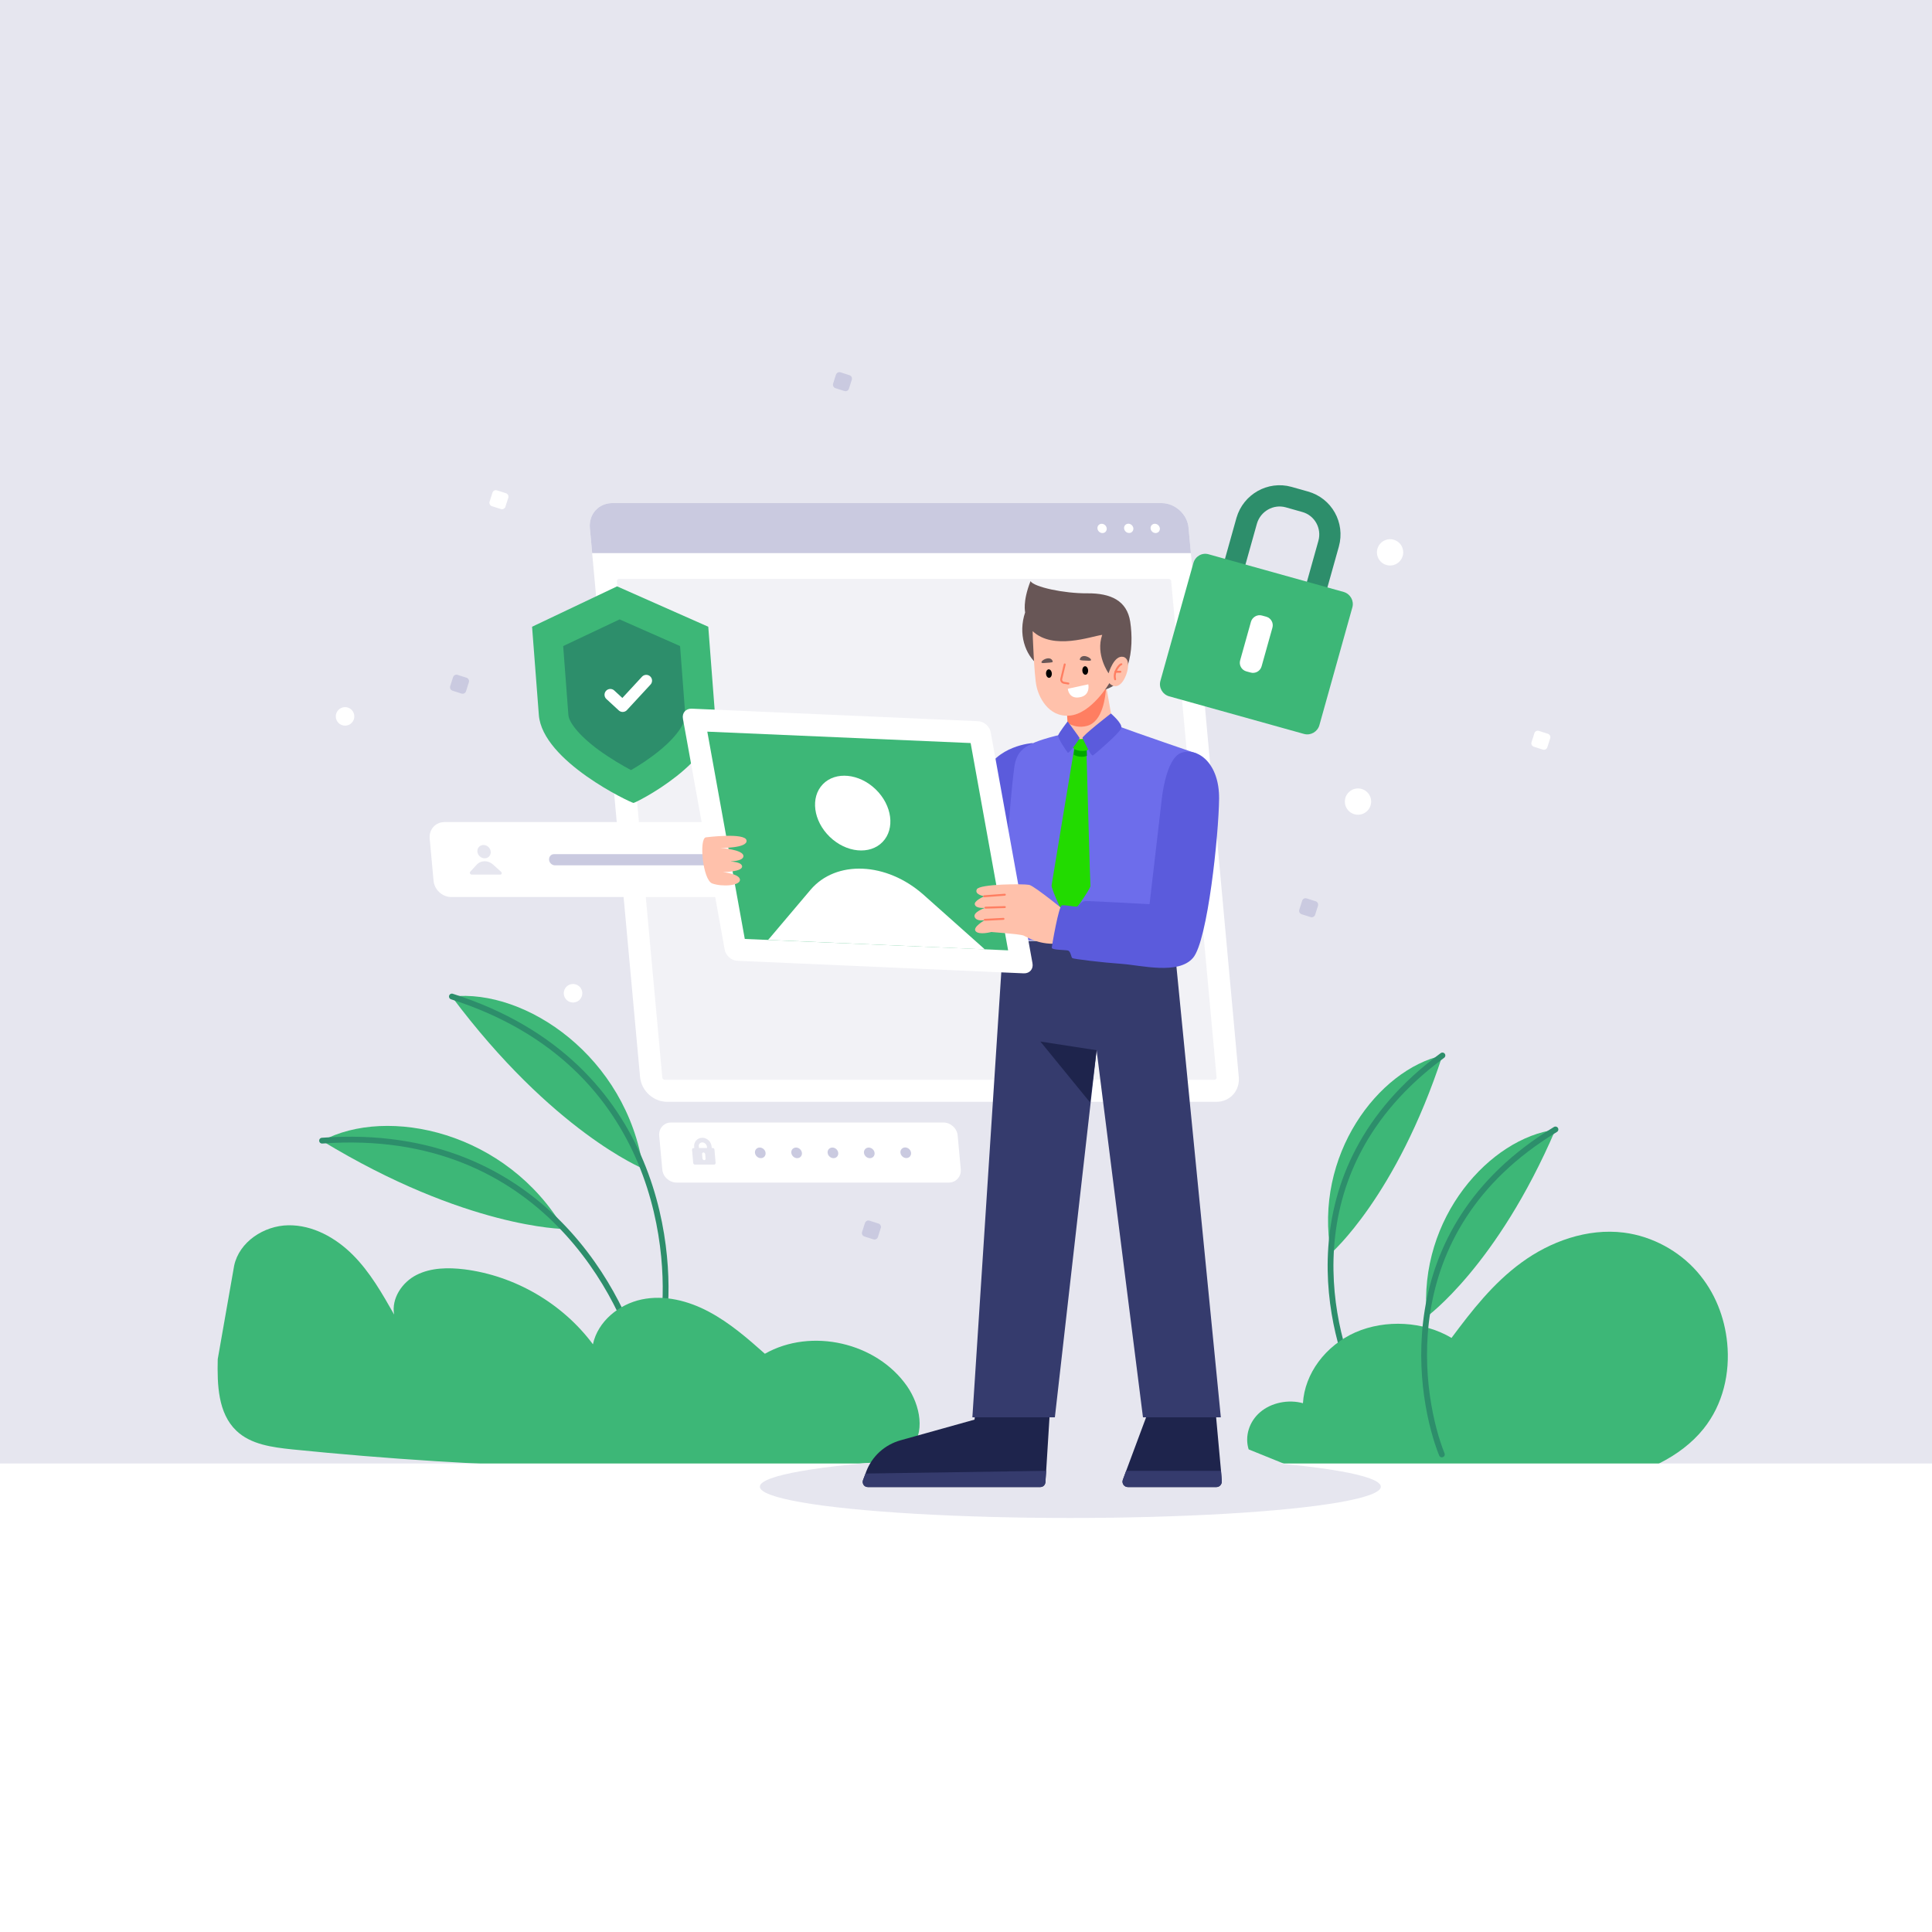 <?xml version="1.0" encoding="utf-8"?>
<!-- Generator: Adobe Illustrator 26.4.1, SVG Export Plug-In . SVG Version: 6.00 Build 0)  -->
<svg version="1.1" id="Layer_2_00000038401247156936289760000011976888804358686398_"
	 xmlns="http://www.w3.org/2000/svg" xmlns:xlink="http://www.w3.org/1999/xlink" x="0px" y="0px" viewBox="0 0 1000 1000"
	 style="enable-background:new 0 0 1000 1000;" xml:space="preserve">
<style type="text/css">
	.st0{fill:#E6E6EF;}
	.st1{fill:#3DB777;}
	.st2{fill:none;stroke:#2D8E6B;stroke-width:3;stroke-linecap:round;stroke-linejoin:round;}
	.st3{fill:#FFFFFF;}
	.st4{fill:#CACAE0;}
	.st5{opacity:0.5;fill:#E6E6EF;enable-background:new    ;}
	.st6{fill:none;stroke:#E6E6EF;stroke-width:2.41;stroke-miterlimit:10;}
	.st7{fill:#2D8E6B;}
	.st8{fill:none;stroke:#FFFFFF;stroke-width:6;stroke-linecap:round;stroke-linejoin:round;}
	.st9{fill:#1E244C;}
	.st10{fill:#353B6D;}
	.st11{fill:#5B5BDC;}
	.st12{fill:#6D6DEB;}
	.st13{fill:#22DB00;}
	.st14{fill:#00A700;}
	.st15{fill:#FFC1AB;}
	.st16{fill:#FF7E61;}
	.st17{fill:#685656;}
	.st18{fill:none;stroke:#FF7E61;stroke-linecap:round;stroke-miterlimit:10;}
	.st19{fill:none;stroke:#2D8E6B;stroke-width:11;stroke-linecap:round;stroke-linejoin:round;}
</style>
<rect class="st0" width="1000" height="1000"/>
<g>
	<path class="st1" d="M688.9,648.7c-9.1-50.8,24.6-95.1,57.7-102.4C722.7,619.4,688.9,648.7,688.9,648.7z"/>
	<path class="st2" d="M746.6,546.3C664.4,606.7,689.8,693.1,703,719"/>
</g>
<path class="st1" d="M646.3,750.2c-2.1-6.7,0.2-14.4,6-19.3c5.7-4.9,14.6-6.7,22.1-4.6c0.9-15.3,11.6-29.8,27.2-36.7
	c15.6-6.8,35.3-5.7,49.7,2.9c10.5-14.1,21.5-28.3,36.2-39c14.7-10.8,34-17.9,53-15.5c15,1.9,28.7,9.7,37.9,20.2
	c9.3,10.6,14.3,23.7,15.6,37c1.5,15.5-2.1,31.7-12.3,44.4c-11.9,14.8-31.7,23.6-51.8,27.4c-20.2,3.8-41.1,3.1-61.7,2.3
	c-27.3-1-54.6-1.9-81.9-2.9L646.3,750.2L646.3,750.2z"/>
<g>
	<path class="st1" d="M291.9,636.1c-29.6-50.4-91.3-63.8-125.2-45.6C241.2,635.8,291.9,636.1,291.9,636.1z"/>
	<path class="st2" d="M166.7,590.4C282,581.9,323.9,675,331.6,707"/>
</g>
<g>
	<path class="st1" d="M332.9,604.9c-8.6-57.9-60.8-93.3-99.1-89.1C286,585.7,332.9,604.9,332.9,604.9z"/>
	<path class="st2" d="M233.9,515.8C344,550.9,348.1,653,343.3,685.6"/>
</g>
<g>
	<path class="st1" d="M738.5,681.5c-4.5-51.4,33-92.5,66.6-96.8C774.8,655.3,738.5,681.5,738.5,681.5L738.5,681.5z"/>
	<path class="st2" d="M805.1,584.6c-87.2,52.8-69.7,141.2-58.8,168.2"/>
</g>
<path class="st1" d="M121.2,655.1c2.6-12.3,15.4-20.7,28-20.9s24.5,6.4,33.4,15.3c8.9,8.9,15.2,20,21.4,30.9
	c-1.5-8.3,4.1-16.7,11.6-20.5s16.4-3.9,24.7-2.9c26.2,3.3,50.8,17.6,66.6,38.8c2.5-11.8,13.4-20.7,25.2-23.2
	c11.8-2.5,24.3,0.7,34.9,6.4c10.7,5.7,19.9,13.7,28.9,21.7c24-13.6,57.8-5.9,73.6,16.8c6.8,9.8,9.8,24.5,1.3,33
	c-5.7,5.7-14.5,6.5-22.6,6.9c-99,5.3-198.4,2.8-297-7.2c-10.3-1.1-21.4-2.5-28.9-9.7c-9.5-9.1-9.9-23.8-9.6-37"/>
<rect y="757.5" class="st3" width="1000" height="242.5"/>
<ellipse class="st0" cx="554" cy="769.5" rx="160.7" ry="16.2"/>
<circle class="st3" cx="702.9" cy="414.9" r="6.8"/>
<circle class="st3" cx="719.5" cy="285.9" r="6.8"/>
<circle class="st3" cx="296.6" cy="514.1" r="4.8"/>
<circle class="st3" cx="178.6" cy="370.8" r="4.8"/>
<path class="st3" d="M796.5,378.3l4.7,1.5c0.9,0.3,1.5,1.3,1.2,2.3l-1.5,4.7c-0.3,0.9-1.3,1.5-2.3,1.2l-4.7-1.5
	c-0.9-0.3-1.5-1.3-1.2-2.3l1.5-4.7C794.5,378.5,795.6,378,796.5,378.3z"/>
<path class="st4" d="M450,631.8l4.7,1.5c0.9,0.3,1.5,1.3,1.2,2.3l-1.5,4.7c-0.3,0.9-1.3,1.5-2.3,1.2l-4.7-1.5
	c-0.9-0.3-1.5-1.3-1.2-2.3l1.5-4.7C448.1,632,449.1,631.5,450,631.8z"/>
<path class="st4" d="M676.3,465l4.7,1.5c0.9,0.3,1.5,1.3,1.2,2.3l-1.5,4.7c-0.3,0.9-1.3,1.5-2.3,1.2l-4.7-1.5
	c-0.9-0.3-1.5-1.3-1.2-2.3l1.5-4.7C674.3,465.2,675.4,464.7,676.3,465z"/>
<path class="st4" d="M236.8,349.3l4.7,1.5c0.9,0.3,1.5,1.3,1.2,2.3l-1.5,4.7c-0.3,0.9-1.3,1.5-2.3,1.2l-4.7-1.5
	c-0.9-0.3-1.5-1.3-1.2-2.3l1.5-4.7C234.8,349.6,235.8,349,236.8,349.3z"/>
<path class="st4" d="M435,192.7l4.7,1.5c0.9,0.3,1.5,1.3,1.2,2.3l-1.5,4.7c-0.3,0.9-1.3,1.5-2.3,1.2l-4.7-1.5
	c-0.9-0.3-1.5-1.3-1.2-2.3l1.5-4.7C433.1,192.9,434.1,192.4,435,192.7z"/>
<path class="st3" d="M257.2,253.8l4.7,1.5c0.9,0.3,1.5,1.3,1.2,2.3l-1.5,4.7c-0.3,0.9-1.3,1.5-2.3,1.2l-4.7-1.5
	c-0.9-0.3-1.5-1.3-1.2-2.3l1.5-4.7C255.2,254,256.2,253.5,257.2,253.8z"/>
<g>
	<path class="st3" d="M615.2,273.2l26,284.3c0.6,7.1-4.6,12.8-11.6,12.8H345.3c-7.1,0-13.3-5.7-14-12.8l-26-284.3
		c-0.6-7.1,4.6-12.8,11.6-12.8h284.3C608.3,260.4,614.6,266.2,615.2,273.2L615.2,273.2z"/>
	<path class="st5" d="M344.2,558.9c-0.7,0-1.4-0.5-1.4-1.2l-23.5-256.9c-0.1-0.6,0.5-1.2,1.2-1.2h284.3c0.7,0,1.4,0.5,1.4,1.2
		l23.5,256.9c0.1,0.6-0.5,1.2-1.2,1.2H344.2z"/>
	<path class="st4" d="M615.2,273.2l1.2,13.1H306.5l-1.2-13.1c-0.6-7.1,4.6-12.8,11.6-12.8h284.3
		C608.3,260.4,614.6,266.2,615.2,273.2L615.2,273.2z"/>
	<g>
		
			<ellipse transform="matrix(0.691 -0.723 0.723 0.691 -12.805 516.799)" class="st3" cx="597.8" cy="273.4" rx="2.3" ry="2.5"/>
		
			<ellipse transform="matrix(0.691 -0.723 0.723 0.691 -17.054 506.859)" class="st3" cx="584.1" cy="273.4" rx="2.3" ry="2.5"/>
		
			<ellipse transform="matrix(0.691 -0.723 0.723 0.691 -21.309 496.922)" class="st3" cx="570.3" cy="273.4" rx="2.3" ry="2.5"/>
	</g>
	<g>
		<path class="st3" d="M439,464.3H233.6c-4.7,0-8.8-3.8-9.2-8.5l-2-21.8c-0.4-4.7,3-8.5,7.7-8.5h205.4c4.7,0,8.8,3.8,9.2,8.5l2,21.8
			C447.1,460.5,443.6,464.3,439,464.3z"/>
		<g>
			<path class="st0" d="M258.9,452.7h-14.7c-0.8,0-1.3-0.9-0.8-1.5c0,0,0,0,0,0l3.4-3.7c2.1-2.3,5.9-2.3,8.4,0l4.1,3.7c0,0,0,0,0,0
				C260,451.8,259.7,452.7,258.9,452.7L258.9,452.7z"/>
			
				<ellipse transform="matrix(0.691 -0.723 0.723 0.691 -241.172 317.404)" class="st0" cx="250.5" cy="440.7" rx="3.3" ry="3.6"/>
		</g>
		<path class="st4" d="M401,447.9H287.3c-1.6,0-3-1.3-3.1-2.9l0,0c-0.1-1.6,1-2.9,2.6-2.9h113.7c1.6,0,3,1.3,3.1,2.9l0,0
			C403.8,446.6,402.6,447.9,401,447.9z"/>
	</g>
	<g>
		<path class="st3" d="M491.1,612.1H350.2c-3.7,0-7.1-3-7.4-6.8l-1.6-17.5c-0.3-3.7,2.4-6.8,6.2-6.8h140.9c3.7,0,7.1,3,7.4,6.8
			l1.6,17.5C497.6,609,494.8,612.1,491.1,612.1z"/>
		<g>
			<path class="st6" d="M364.3,598.3L364.3,598.3c-1.8,0-3.4-1.5-3.6-3.3l-0.2-1.6c-0.2-1.8,1.2-3.3,3-3.3l0,0
				c1.8,0,3.4,1.5,3.6,3.3l0.2,1.6C367.5,596.8,366.1,598.3,364.3,598.3z"/>
			<path class="st0" d="M368.9,594.2H359c-0.5,0-0.8,0.4-0.8,0.9l0.6,6.8c0,0.5,0.5,0.9,0.9,0.9h9.9c0.5,0,0.8-0.4,0.8-0.9l-0.6-6.8
				C369.8,594.6,369.4,594.2,368.9,594.2z"/>
			<path class="st3" d="M364.5,600.5L364.5,600.5c-0.4,0-0.8-0.4-0.9-0.8l-0.2-2.4c0-0.4,0.3-0.8,0.7-0.8l0,0c0.4,0,0.8,0.4,0.9,0.8
				l0.2,2.4C365.2,600.2,364.9,600.5,364.5,600.5z"/>
		</g>
		
			<ellipse transform="matrix(0.691 -0.723 0.723 0.691 -309.659 469.029)" class="st4" cx="393.5" cy="596.5" rx="2.6" ry="2.9"/>
		
			<ellipse transform="matrix(0.691 -0.723 0.723 0.691 -303.839 482.629)" class="st4" cx="412.3" cy="596.5" rx="2.6" ry="2.9"/>
		
			<ellipse transform="matrix(0.691 -0.723 0.723 0.691 -298.032 496.223)" class="st4" cx="431.1" cy="596.5" rx="2.6" ry="2.9"/>
		
			<ellipse transform="matrix(0.691 -0.723 0.723 0.691 -292.211 509.823)" class="st4" cx="449.9" cy="596.5" rx="2.6" ry="2.9"/>
		
			<ellipse transform="matrix(0.691 -0.723 0.723 0.691 -286.39 523.423)" class="st4" cx="468.8" cy="596.5" rx="2.6" ry="2.9"/>
	</g>
	<g>
		<path class="st1" d="M327.9,415.6L327.9,415.6c-1.1,0-47.2-21.5-49-45.6l-3.5-45.6l44-20.9l47.2,20.9l3.5,45.6
			C371.9,394.1,329,415.6,327.9,415.6L327.9,415.6z"/>
		<path class="st7" d="M326.6,398.6c-4.3-2.3-10.5-5.9-16.6-10.3c-11.3-8.3-15.6-15-15.8-18.2l-2.7-35.7l29.2-13.8l31.3,13.8
			l2.7,35.7c0.2,3.2-3,9.9-13.1,18.2C336.3,392.7,330.6,396.3,326.6,398.6L326.6,398.6z"/>
		<polyline class="st8" points="315.9,359.6 322.3,365.5 334.5,352.3 		"/>
	</g>
</g>
<g>
	<g>
		<path class="st9" d="M632.4,766.6c0.1,1.6-1.1,3.1-2.8,3.1h-45.8c-2,0-3.3-2-2.6-3.8l1.7-4.6l11.4-30.6l34.4-5.5l3.3,36.2
			L632.4,766.6L632.4,766.6z"/>
		<g>
			<path class="st9" d="M543.8,724.3l-2.3,37l-0.4,5.9c-0.1,1.4-1.2,2.5-2.7,2.5h-89.2c-1.9,0-3.1-1.8-2.5-3.6l1.3-3.4l0.3-0.9
				c3-8,9.6-14,17.8-16.3l38.3-10.7l0.7-5.2L543.8,724.3L543.8,724.3z"/>
			<path class="st10" d="M541.5,761.3l-0.4,5.9c-0.1,1.4-1.2,2.5-2.7,2.5h-89.2c-1.9,0-3.1-1.8-2.5-3.6l1.3-3.4L541.5,761.3
				L541.5,761.3z"/>
		</g>
		<path class="st10" d="M631.9,733.6h-40.3l-20.6-163l-3.4-27l-21.6,190h-42.7c0,0,11.1-171.4,16-246.3l88.2-1.4L631.9,733.6
			L631.9,733.6z"/>
		<path class="st9" d="M538.5,539.1c0,0,18,22,25.7,31.5l3.4-27L538.5,539.1L538.5,539.1z"/>
		<path class="st10" d="M632.4,766.6c0.1,1.6-1.1,3.1-2.8,3.1h-45.8c-2,0-3.3-2-2.6-3.8l1.7-4.6h49.1L632.4,766.6L632.4,766.6z"/>
	</g>
	<g>
		<path class="st11" d="M534.5,384.6c0,0-19.1,1.2-25.1,16.6c-5.9,15.4-17.2,40.5-17.2,40.5l27.9,14.6l16-39.7L534.5,384.6
			L534.5,384.6z"/>
		<path class="st12" d="M578.6,375.8c9.7,3.6,40.7,14.2,40.7,14.2l-13.7,41.2l-1.1,55.5h-86.9c0,0,5.8-84.8,7.9-92.2
			c2.1-7.4,6.2-10.4,28.3-15.4L578.6,375.8L578.6,375.8z"/>
		<path class="st13" d="M564.4,458.5c0.3,1.4-10.5,16.2-11.5,17.6c-1,1.4-8.8-15.9-8.6-17.8c0.2-1.6,8.8-53.2,11.2-67.7
			c0.4-2.4,0.6-3.8,0.6-3.8h6.2c0,0,0,1.6,0.1,4.3C562.9,406.5,564.2,457.3,564.4,458.5L564.4,458.5z"/>
		<path class="st14" d="M562.6,391.2c-0.7,0.3-1.6,0.5-2.7,0.5c-1.8,0-3.3-0.5-4.2-1.1c0.4-2.4,0.6-3.8,0.6-3.8h6.2
			C562.4,386.8,562.5,388.4,562.6,391.2L562.6,391.2z"/>
		<path class="st13" d="M561.9,382.5c-2.7-0.4-4.2-0.4-4.5,0c-0.3,0.4-2.9,2.7-2.5,3.8c0.4,1.2,2.4,2.4,5.4,2.4c3,0,4.6-1.4,3.9-3.1
			C563.5,383.9,561.9,382.5,561.9,382.5L561.9,382.5z"/>
		<g>
			<g>
				<path class="st15" d="M576.1,375.2c0,0-8.2,6.8-15.8,7.3c-7.6,0.5-7.2-2.7-7.2-2.7l-0.4-5.6l-0.4-5.5l15.9-13.8l3.7-3.2l0.5,2.6
					l0.3,1.7L576.1,375.2L576.1,375.2z"/>
				<path class="st16" d="M572.6,354.2c0,0,0,0.7-0.1,1.7c-0.3,4.7-1.7,17.6-9.8,19.8c-4,1.1-7.5,0.1-10.1-1.5l-0.4-5.5l15.9-13.8
					l4.2-0.6L572.6,354.2L572.6,354.2z"/>
				<g>
					<path class="st17" d="M530.6,317c-3.7,11-0.1,22,7,27.4l30.5,13.2c16.9-1.2,19-21.9,16.9-35.8c-1.7-10.9-10-14.8-22.2-14.7
						c-12.2,0.1-27.7-3.3-29.4-6.3C529.1,311.7,530.7,317,530.6,317L530.6,317z"/>
					<path class="st15" d="M534.5,326.7c10.7,10,30.1,2.7,36,1.9c-3.6,10.2,3.3,19.9,3.3,19.9s2.8-9.6,7.6-8.5
						c4.7,1.1,1.9,11-1.3,13.9c-3.2,3-5.9-0.3-5.9-0.3s-9.3,15.9-20.6,16.8c-11.3,0.9-16.1-10.2-17.1-15.2
						C535.3,350.4,534.4,326.6,534.5,326.7L534.5,326.7z"/>
					<path class="st18" d="M577.2,351.6c-1.1-4,2.4-7.8,3.2-7.8"/>
					<line class="st18" x1="577.4" y1="347.7" x2="579.9" y2="347.7"/>
					<path class="st18" d="M551.1,343.9l-1.8,7.5c-0.2,0.9,0.4,1.8,1.3,2l2.4,0.4"/>
					<path class="st3" d="M563.3,354.2l-10.6,2.3c0,0,0.4,5.5,6.2,4.4C564.6,359.9,563.3,354.2,563.3,354.2L563.3,354.2z"/>
					
						<ellipse transform="matrix(0.998 -6.070012e-02 6.070012e-02 0.998 -20.033 34.743)" cx="561.8" cy="347.1" rx="1.5" ry="2.2"/>
					
						<ellipse transform="matrix(0.998 -6.070012e-02 6.070012e-02 0.998 -20.162 33.605)" cx="543" cy="348.7" rx="1.5" ry="2.2"/>
					<path class="st17" d="M563.6,342c-2.5-0.1-4.7-0.1-4.7-0.6s0.6-2.1,2.8-1.8C564,340,566.1,342.1,563.6,342z"/>
					<path class="st17" d="M540.2,343.2c2.5-0.2,4.7-0.2,4.7-0.7c0-0.4-0.6-2.1-2.9-1.7S537.7,343.4,540.2,343.2L540.2,343.2z"/>
				</g>
			</g>
			<path class="st11" d="M575,369.3c0,0-15.2,11.8-14.7,12.7s4.3,9.6,5.4,9c1.1-0.7,14.1-11.8,14.7-14.2S575,369.3,575,369.3
				L575,369.3z"/>
			<path class="st11" d="M552.6,373.4c0,0,6.1,8.2,6.2,8.6c0.1,0.4-5.5,8.2-6.1,7.6c-0.6-0.7-5.4-7.7-5-9
				C548.2,379.1,552.6,373.4,552.6,373.4L552.6,373.4z"/>
		</g>
		<g>
			<path class="st3" d="M529.9,503.8l-148.3-6.5c-3-0.1-6-2.7-6.5-5.8l-21.6-119.4c-0.6-3.1,1.5-5.4,4.5-5.3l148.3,6.5
				c3,0.1,6,2.7,6.5,5.8l21.6,119.4C535,501.5,533,503.9,529.9,503.8L529.9,503.8z"/>
			<polygon class="st1" points="502.4,384.6 521.8,491.9 385.5,486 366.1,378.7 			"/>
			<g>
				<path class="st3" d="M509.7,491.4l-112.1-4.9c0.1-0.2,0.2-0.4,0.4-0.5c0,0,0-0.1,0.1-0.1l21.4-25.3
					c13.2-15.6,39.4-14.5,58.6,2.6l31.1,27.7C509.3,491,509.5,491.2,509.7,491.4L509.7,491.4z"/>
				
					<ellipse transform="matrix(0.695 -0.719 0.719 0.695 -168.037 445.696)" class="st3" cx="441.4" cy="420.9" rx="17.1" ry="21.5"/>
			</g>
		</g>
		<g>
			<path class="st15" d="M553.8,473.6c0,0-18.2-15-21.1-15.6c-3-0.6-25.7-0.5-27.1,2.3c-1.4,2.8,3.9,3.6,3.9,3.6s-5.7,2.4-4.9,4.4
				c0.7,2.1,5.3,1.6,5.3,1.6s-6.5,2.2-5.4,4.8c1.1,2.5,5.3,1.5,5.3,1.5s-6.6,3.7-4.8,5.8s8.1,0.4,8.1,0.4s14.8,1.1,16.6,1.8
				c1.8,0.7,8.6,5.5,19.5,4L553.8,473.6L553.8,473.6z"/>
			<line class="st18" x1="509.4" y1="463.9" x2="520.1" y2="463.1"/>
			<line class="st18" x1="510.1" y1="469.8" x2="520.1" y2="469.5"/>
			<line class="st18" x1="509.7" y1="476.1" x2="519.4" y2="475.6"/>
		</g>
		<path class="st11" d="M601.2,414.8c0,0,1.9-22.4,10.4-25.2c8.5-2.8,19.6,5.5,19.4,23.9c-0.2,18.4-5.9,73.5-13.5,82.3
			c-7.6,8.9-26.9,3.8-36.9,3.1c-10-0.7-25-2.5-25.6-3c-0.6-0.5-0.8-3.5-2.2-3.9c-1.4-0.4-8.5-0.2-8.4-1.5s3.6-21.6,5.2-21.9
			c1.6-0.3,7.1,0.9,7.9,0.6s1.9-2.7,4.4-2.8c2.5-0.1,33.1,1.6,33.1,1.6L601.2,414.8L601.2,414.8z"/>
		<path class="st15" d="M365.4,433.4c0,0,20.4-2.6,21,1.6c0.7,4.1-13.5,3.9-13.5,3.9s11.9,0.8,11.9,4.2c0,3.4-10.5,2.8-10.5,2.8
			s9.3-0.6,9.8,2.4s-9.9,3.1-9.9,3.1s8.8,0.9,8.8,4s-9.2,3.7-14.3,1.9C363.7,455.6,361.7,433.8,365.4,433.4L365.4,433.4z"/>
	</g>
</g>
<g>
	<path class="st19" d="M667,257.3l8.5,2.4c9.4,2.6,14.8,12.3,12.2,21.7l-7.4,26.4c-2.6,9.4-12.3,14.8-21.7,12.2l-8.5-2.4
		c-9.4-2.6-14.8-12.3-12.2-21.7l7.4-26.4C648,260.2,657.7,254.7,667,257.3z"/>
	<path class="st1" d="M625.6,286.9l69.9,19.5c3.4,1,5.4,4.5,4.5,7.9l-17.1,61.1c-1,3.4-4.5,5.4-7.9,4.5l-69.9-19.5
		c-3.4-1-5.4-4.5-4.5-7.9l17.1-61.1C618.7,287.9,622.2,285.9,625.6,286.9z"/>
	<path class="st3" d="M653.2,318.6l2.2,0.6c2.5,0.7,3.9,3.3,3.2,5.7l-5.6,20c-0.7,2.5-3.3,3.9-5.7,3.2l-2.2-0.6
		c-2.5-0.7-3.9-3.3-3.2-5.7l5.6-20C648.2,319.4,650.8,317.9,653.2,318.6z"/>
</g>
</svg>
